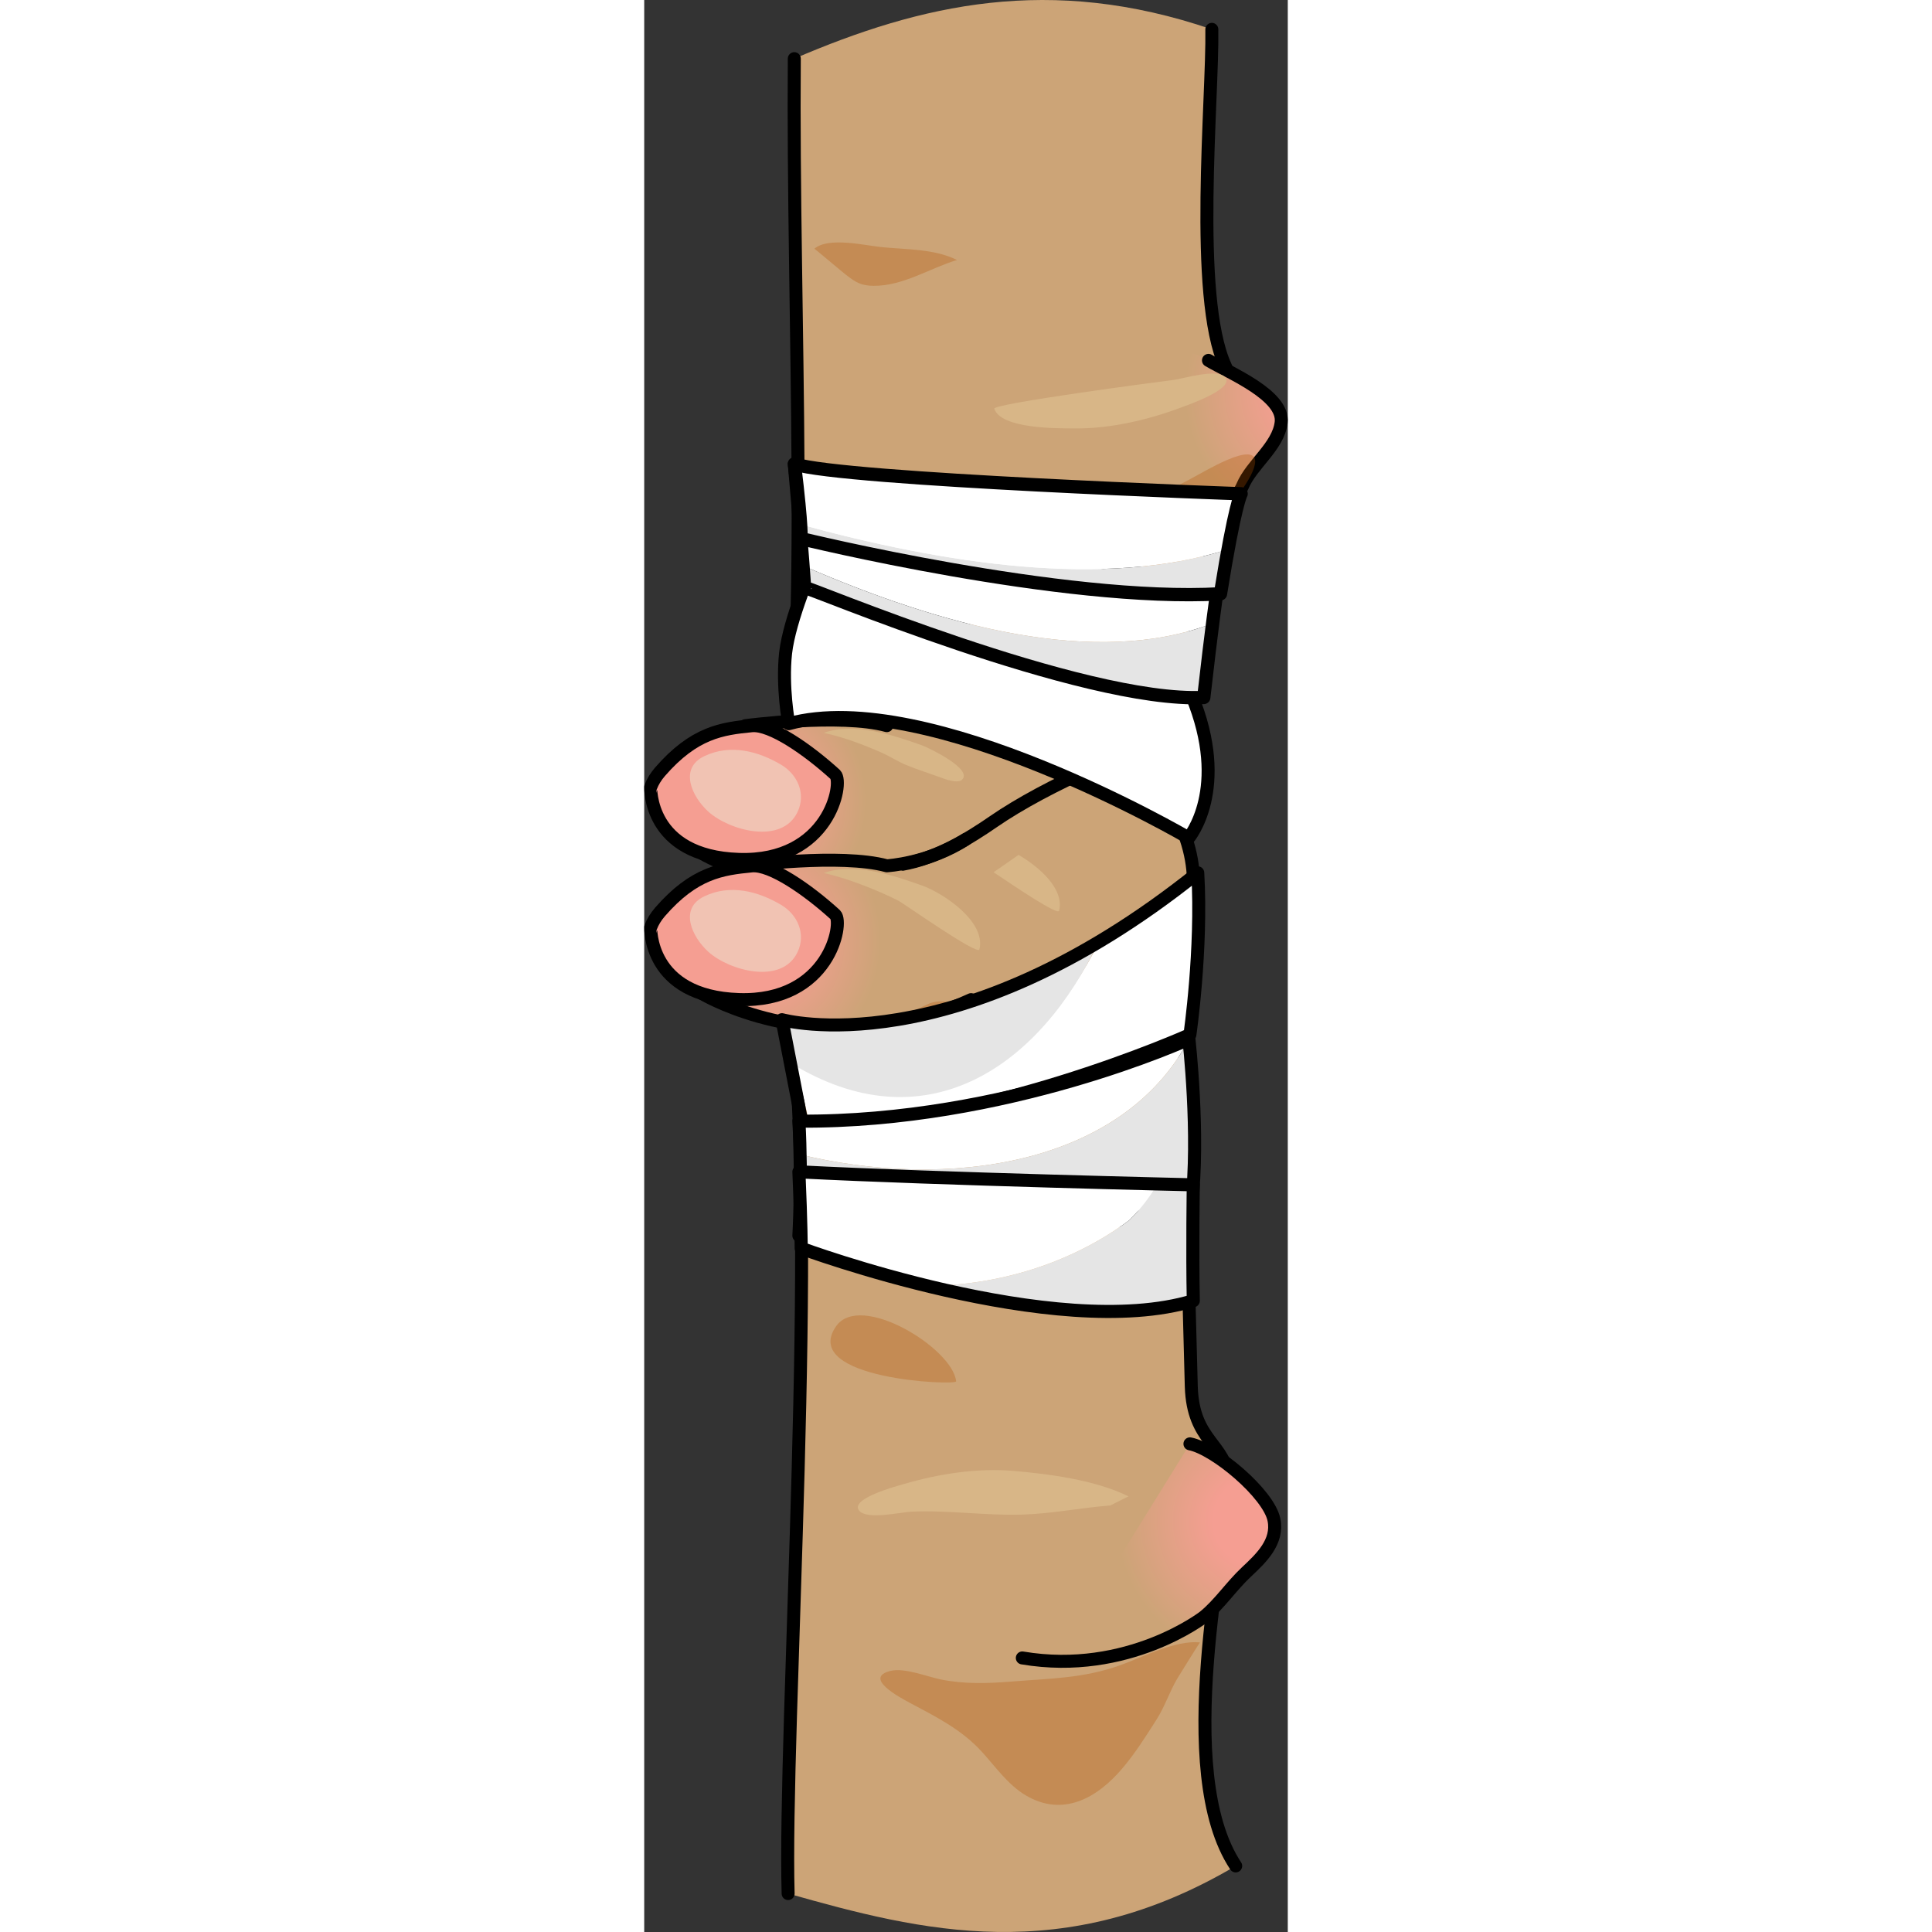 <?xml version="1.0" encoding="utf-8"?>
<!-- Created by: Science Figures, www.sciencefigures.org, Generator: Science Figures Editor -->
<!DOCTYPE svg PUBLIC "-//W3C//DTD SVG 1.1//EN" "http://www.w3.org/Graphics/SVG/1.1/DTD/svg11.dtd">
<svg version="1.1" id="Layer_1" xmlns="http://www.w3.org/2000/svg" xmlns:xlink="http://www.w3.org/1999/xlink" 
	 width="800px" height="800px" viewBox="0 0 74.378 223.288" enable-background="new 0 0 74.378 223.288"
	 xml:space="preserve">
<rect x="0" y="0" width="74.378" height="223.288" fill="#333333" stroke="none"/>
<g>
	<g>
		<g>
			<g>
				<path fill="#CCA477" d="M65.689,62.832c2.158-8.493,5.652-11.402,1.472-20.522c-3.701-8.072-1.43-30.993-1.56-38.918
					C46.895-3,31.954,0.505,17.345,6.779c-0.238,29.303,1.867,68.532-1.438,85.783c0.23,7.624-2.011,8.063,0,15.306
					c0.401,1.443,0.604,5.925,0.887,7.959c8.156-5.979,22.444-14.993,44.886-30.175C62.242,79.958,64.15,68.883,65.689,62.832z"/>
				
					<path fill="none" stroke="#000000" stroke-width="1.5" stroke-linecap="round" stroke-linejoin="round" stroke-miterlimit="10" d="
					M17.345,6.779c-0.238,29.303,1.867,68.532-1.438,85.783c0.23,7.624-2.011,8.063,0,15.306c0.401,1.443,0.604,5.925,0.887,7.959
					c8.156-5.979,22.444-14.993,44.886-30.175c0.562-5.694,2.47-16.769,4.009-22.82c2.158-8.493,5.652-11.402,1.472-20.522
					c-3.701-8.072-1.43-30.993-1.56-38.918"/>
				<path fill="#AB6A56" d="M61.68,85.652c-0.997-1.299-10.533,1.977-21.872,10.471c0.001,0,0.004-0.004,0.004-0.004
					s-17.289,11.325-18.332,13.378c0.001-0.001,0.002-0.002,0.003-0.002c-3.38,3.313-5.197,5.67-4.688,6.332
					c1.07,1.393,11.985-5.202,24.38-14.729C53.571,91.571,62.75,87.044,61.68,85.652z"/>
				
					<path fill="none" stroke="#000000" stroke-width="1.5" stroke-linecap="round" stroke-linejoin="round" stroke-miterlimit="10" d="
					M61.68,85.652c-0.997-1.299-10.533,1.977-21.872,10.471c0.001,0,0.004-0.004,0.004-0.004s-17.289,11.325-18.332,13.378
					c0.001-0.001,0.002-0.002,0.003-0.002c-3.38,3.313-5.197,5.67-4.688,6.332c1.07,1.393,11.985-5.202,24.38-14.729
					C53.571,91.571,62.75,87.044,61.68,85.652z"/>
				<radialGradient id="SVGID_1_" cx="78.575" cy="45.313" r="35.168" gradientUnits="userSpaceOnUse">
					<stop  offset="0.143" style="stop-color:#F59E92"/>
					<stop  offset="0.458" style="stop-color:#CCA477"/>
				</radialGradient>
				<path fill="url(#SVGID_1_)" d="M65.689,62.832c-0.374-1.377,2.929-5.388,3.456-6.649c1.055-2.52,4.135-4.577,4.467-7.352
					c0.374-3.138-5.89-5.699-8.4-7.18c-1.904-1.124-6.207-2.465-5.891,1.313c0.087,1.043,1.225,2.111,1.65,3.039
					c0.6,1.306,0.888,2.753,1.264,4.136C63.386,54.369,64.519,58.605,65.689,62.832z"/>
				
					<path fill="none" stroke="#000000" stroke-width="1.5" stroke-linecap="round" stroke-linejoin="round" stroke-miterlimit="10" d="
					M65.689,62.832c-0.374-1.377,2.929-5.388,3.456-6.649c1.055-2.52,4.135-4.577,4.467-7.352c0.374-3.138-5.89-5.699-8.4-7.18"/>
				<path opacity="0.3" fill="#B35100" d="M36.509,63.742c2.396,1.056,4.783,2.284,6.82,3.946c1.365,1.115,2.428,2.592,3.98,3.402
					c4.764,2.486,9.146-1.573,12.469-4.568c3.686-3.324,6.516-5.861,9.414-10.074c1.972-2.866,2.33-5.076-1.828-3.287
					c-3.207,1.381-5.725,3.462-9.22,4.18c-5.472,1.125-11.13,0.313-16.591-0.476c-3.135-0.453-6.279-0.89-9.43-1.183
					c-1.037-0.096-4.297-0.784-5.227-0.123C23.81,57.753,35.108,63.125,36.509,63.742z"/>
				<path fill="#D8B687" d="M61.081,43.925c1.256-0.153,5.075-1.38,6.042-0.329c1.195,1.303-4.229,3.184-4.992,3.471
					c-3.882,1.462-8.262,2.49-12.451,2.451c-1.973-0.019-8.426,0.06-9.221-2.279C40.261,46.656,59.295,44.144,61.081,43.925z"/>
				<path opacity="0.3" fill="#B35100" d="M19.666,28.74c1.668-1.394,5.828-0.369,7.806-0.175c2.817,0.278,6.097,0.191,8.673,1.482
					c-3.164,0.966-6.247,3.021-9.652,2.986c-1.461-0.016-2.066-0.419-3.152-1.253C22.952,31.483,19.683,28.725,19.666,28.74z"/>
				<path fill="#F1C3B3" d="M40.602,93.56"/>
			</g>
			<g>
				
					<radialGradient id="SVGID_2_" cx="12.274" cy="92.495" r="29.229" gradientTransform="matrix(1 0 0 1.055 0 -5.06)" gradientUnits="userSpaceOnUse">
					<stop  offset="0.143" style="stop-color:#F59E92"/>
					<stop  offset="0.458" style="stop-color:#CCA477"/>
				</radialGradient>
				<path fill="url(#SVGID_2_)" d="M30.469,100.663c1.758-1.884,3.209-3.688,4.467-5.939c0.705-1.263,1.334-2.31,1.72-3.731
					c0.217-0.8,0.367-2.439,0.01-3.221c-0.328-0.718-1.677-1.113-2.377-1.453c-2.012-0.976-4.091-1.863-6.251-2.453
					c-5.341-1.459-16.339,0-16.339,0L6.695,98.64c0,0,8.666,5.581,20.74,3.225L30.469,100.663z"/>
				<path fill="#D8B687" d="M36.657,90.175c0.023-0.016,0.046-0.033,0.066-0.053c1.325-1.227-3.89-3.722-4.626-3.982
					c-3.357-1.189-7.818-2.707-11.358-1.44c2.296,0.489,4.529,1.338,6.675,2.277c0.982,0.431,1.873,1.028,2.847,1.43
					c1.329,0.549,2.71,0.972,4.057,1.473C34.794,90.058,36.113,90.537,36.657,90.175z"/>
				
					<path fill="none" stroke="#000000" stroke-width="1.5" stroke-linecap="round" stroke-linejoin="round" stroke-miterlimit="10" d="
					M28.038,83.865c-5.341-1.459-16.339,0-16.339,0L6.695,98.64c0,0,9.772,5.896,22.902,3.336"/>
				<path fill="#F59E92" d="M12.427,83.876c-3.441,0.334-6.643,0.766-10.6,5.318c-0.494,0.57-0.846,1.16-1.076,1.764
					c-0.001,0.002-0.34,8.018,10.178,8.365c10.477,0.348,12.123-8.863,11.156-9.803C18.921,86.634,14.638,83.66,12.427,83.876z"/>
				
					<path fill="none" stroke="#000000" stroke-width="1.5" stroke-linecap="round" stroke-linejoin="round" stroke-miterlimit="10" d="
					M12.427,83.876c-3.441,0.334-6.643,0.766-10.6,5.318c-0.494,0.57-0.846,1.16-1.076,1.764c-0.001,0.002-0.34,8.018,10.178,8.365
					c10.477,0.348,12.123-8.863,11.156-9.803C18.921,86.634,14.638,83.66,12.427,83.876z"/>
				<path fill="#F1C3B3" d="M6.96,87.386c-3.02,1.434-1.404,4.752,0.468,6.434c2.412,2.166,8.479,3.85,10.297,0.014
					c0.993-2.1-0.003-4.336-1.917-5.461C13.116,86.787,9.939,85.972,6.96,87.386z"/>
			</g>
			
				<path fill="none" stroke="#000000" stroke-width="1.5" stroke-linecap="round" stroke-linejoin="round" stroke-miterlimit="10" d="
				M22.812,83.216c0,0,5.617-2.379,7.53-3.883"/>
		</g>
		<g>
			<g>
				<path fill="#CCA477" d="M67.576,171.135c-0.377-4.379-4.164-4.477-4.35-10.906c-0.299-10.303-0.605-24.27-0.91-48.054
					c-0.065-5.145,2.779-9.434-0.197-16.582c-0.142-2.465,0-5.967,0.391-9.941c-4.796,0-16.183,5.186-22.13,9.293
					c-2.806,1.938-6.525,4.242-10.599,4.955c-13.928,2.437-9.075,10.672-12.853,17.616c3.237,23.348-0.835,82.277-0.297,101.328
					c15.322,4.342,31.857,8.555,51.728-3.193C61.082,204.692,67.158,178.922,67.576,171.135z"/>
				<path opacity="0.3" fill="#B35100" d="M64.226,189.818c-2.853-0.278-6.529,1.677-9.218,2.64
					c-4.268,1.524-8.087,1.523-12.514,1.882c-2.742,0.223-5.438,0.313-8.143-0.224c-1.599-0.316-4.254-1.402-5.877-1.006
					c-3.217,0.784,1.063,3.07,2.156,3.656c3.073,1.642,6.057,3.105,8.448,5.755c1.576,1.744,3.003,3.79,5.038,4.988
					c4.27,2.512,8.197,0.323,11.105-3.086c1.513-1.771,2.752-3.749,4.002-5.71c0.953-1.49,1.486-3.197,2.385-4.714
					C61.854,193.586,64.204,189.816,64.226,189.818z"/>
				
					<path fill="none" stroke="#000000" stroke-width="1.5" stroke-linecap="round" stroke-linejoin="round" stroke-miterlimit="10" d="
					M68.359,215.651c-7.277-10.959-1.201-36.729-0.783-44.516c-0.377-4.379-4.164-4.477-4.35-10.906
					c-0.299-10.303-0.605-24.27-0.91-48.054c-0.065-5.145,2.779-9.434-0.197-16.582c-0.142-2.465,0-5.967,0.391-9.941
					c-4.796,0-16.183,5.186-22.13,9.293c-2.806,1.938-6.525,4.242-10.599,4.955c-13.928,2.437-9.075,10.672-12.853,17.616
					c3.237,23.348-0.835,82.277-0.297,101.328"/>
				<path fill="#D8B687" d="M43.264,98.804c-0.963,0.666-1.924,1.336-2.885,2.004c2.689,1.813,7.438,5,7.571,4.455
					C48.566,102.775,45.72,100.232,43.264,98.804z"/>
				<radialGradient id="SVGID_3_" cx="70.873" cy="175.798" r="35.586" gradientUnits="userSpaceOnUse">
					<stop  offset="0.143" style="stop-color:#F59E92"/>
					<stop  offset="0.458" style="stop-color:#CCA477"/>
				</radialGradient>
				<path fill="url(#SVGID_3_)" d="M63.07,166.87c2.879,0.551,9.108,5.768,9.711,8.78c0.513,2.562-1.493,4.45-3.185,6.033
					c-1.75,1.638-3.111,3.717-4.901,5.172c-4.325,3.515-11.987,7.543-17.705,5.948"/>
				
					<path fill="none" stroke="#000000" stroke-width="1.5" stroke-linecap="round" stroke-linejoin="round" stroke-miterlimit="10" d="
					M63.07,166.87c2.879,0.551,9.108,5.768,9.711,8.78c0.513,2.562-1.493,4.45-3.185,6.033c-1.75,1.638-3.111,3.717-4.901,5.172
					c0,0-8.779,6.83-20.998,4.758"/>
				<path fill="#D8B687" d="M53.866,173.991c-3.428,0.266-6.808,0.965-10.281,1.061c-4.248,0.117-8.468-0.537-12.706-0.344
					c-1.264,0.059-5.166,0.992-6.05-0.129c-1.093-1.391,4.459-2.854,5.241-3.082c3.982-1.164,8.428-1.857,12.602-1.5
					c4.191,0.359,9.512,1.066,13.297,2.943"/>
				<path opacity="0.3" fill="#B35100" d="M36.048,159.649c-0.37-3.807-11.099-10.418-13.889-6.348
					C17.955,159.434,36.097,160.151,36.048,159.649z"/>
				<path opacity="0.3" fill="#B35100" d="M52.565,136.627c-1.189,0.117-2.374,2.279-3.378,2.912c-1.839,1.16-5.615,1.395-7.773,1.1
					C42.16,137.618,50.017,136.881,52.565,136.627z"/>
				<path opacity="0.3" fill="#B35100" d="M45.92,116.528c-0.217,0.063-0.377,0.115-0.46,0.152c-1.942,0.891-4.055,0.92-6.165,0.627
					c-1.791-0.248-3.461-1.762-5.294-1.568c-1.615,0.172-3.064,1.074-4.596,1.566c-1.585,0.51-3.112,0.414-4.757,0.479
					c-0.375,0.014-1.367-0.133-1.636,0.119c-1.151,1.08,2.999,1.02,3.436,1.371c0.635,0.51,0.36,0.956,0.502,1.37
					c1.072,3.143,4.022,7.709,7.649,8.115c3.008,0.338,3.791-0.979,5.359-3.346c1.44-2.172,2.897-4.652,5.269-5.821
					c2.155-1.061,4.968-1.768,5.975-4.215C51.248,115.27,47.355,116.116,45.92,116.528z"/>
			</g>
			<g>
				
					<radialGradient id="SVGID_4_" cx="12.816" cy="108.693" r="31.683" gradientTransform="matrix(1 0 0 1.055 0 -5.947)" gradientUnits="userSpaceOnUse">
					<stop  offset="0.143" style="stop-color:#F59E92"/>
					<stop  offset="0.458" style="stop-color:#CCA477"/>
				</radialGradient>
				<path fill="url(#SVGID_4_)" d="M39.291,110.783c0.322-0.597,0.527-1.241,0.52-1.91c-0.015-1.31-0.753-2.562-1.56-3.546
					c-1.444-1.762-3.452-2.645-5.485-3.531c-1.543-0.673-3.103-1.288-4.728-1.732c-5.341-1.459-16.339,0-16.339,0l-5.004,14.775
					c0,0,8.666,5.581,20.74,3.225c1.832-0.357,3.736-1.247,5.413-2.043c1.745-0.829,3.373-1.883,4.794-3.197
					C38.25,112.259,38.871,111.562,39.291,110.783z"/>
				<path fill="#D8B687" d="M38.738,109.733c0.795-3.213-4.186-6.525-6.641-7.395c-3.357-1.189-7.818-2.707-11.358-1.44
					c2.647,0.564,6.191,1.966,8.64,3.198C29.923,104.372,38.556,110.469,38.738,109.733z"/>
				
					<path fill="none" stroke="#000000" stroke-width="1.5" stroke-linecap="round" stroke-linejoin="round" stroke-miterlimit="10" d="
					M37.777,115.532c-2.826,1.291-5.569,2.134-8.18,2.643c-13.13,2.561-22.902-3.336-22.902-3.336l5.004-14.775
					c0,0,10.998-1.459,16.339,0c0,0,4.877-0.27,9.134-3.063"/>
				<path fill="#F59E92" d="M12.427,100.075c-3.441,0.334-6.643,0.766-10.6,5.318c-0.494,0.57-0.846,1.16-1.076,1.764
					c-0.001,0.002-0.34,8.018,10.178,8.365c10.477,0.348,12.123-8.863,11.156-9.803C18.921,102.833,14.638,99.858,12.427,100.075z"
					/>
				
					<path fill="none" stroke="#000000" stroke-width="1.5" stroke-linecap="round" stroke-linejoin="round" stroke-miterlimit="10" d="
					M12.427,100.075c-3.441,0.334-6.643,0.766-10.6,5.318c-0.494,0.57-0.846,1.16-1.076,1.764c-0.001,0.002-0.34,8.018,10.178,8.365
					c10.477,0.348,12.123-8.863,11.156-9.803C18.921,102.833,14.638,99.858,12.427,100.075z"/>
				<path fill="#F1C3B3" d="M6.96,103.584c-3.02,1.434-1.404,4.752,0.468,6.434c2.412,2.166,8.479,3.85,10.297,0.014
					c0.993-2.1-0.003-4.336-1.917-5.461C13.116,102.985,9.939,102.17,6.96,103.584z"/>
			</g>
			
				<path fill="none" stroke="#000000" stroke-width="1.5" stroke-linecap="round" stroke-linejoin="round" stroke-miterlimit="10" d="
				M26.449,119.274c0,0,3.738,1.177,8.82,1.639"/>
		</g>
	</g>
	<g>
		<path fill="#FFFFFF" d="M16.701,83.642c16.103-4.449,46.227,13.2,46.227,13.2s4.813-5.651,0.344-16.477
			c-18.996-2.948-43.683-15.284-43.683-15.284s-2.816,6.495-3.249,10.394C15.908,79.377,16.701,83.642,16.701,83.642z"/>
		
			<path fill="none" stroke="#000000" stroke-width="1.5" stroke-linecap="round" stroke-linejoin="round" stroke-miterlimit="10" d="
			M16.701,83.642c16.103-4.449,46.227,13.2,46.227,13.2s4.813-5.651,0.344-16.477c-18.996-2.948-43.683-15.284-43.683-15.284
			s-2.816,6.495-3.249,10.394C15.908,79.377,16.701,83.642,16.701,83.642z"/>
		<path fill="#FFFFFF" d="M52.614,108.79c-7.072,14.157-20.173,22.878-35.217,13.721l1.816,7.83
			c19.86,1.412,43.717-9.646,43.717-9.646s1.602-10.46,1.244-19.954C60.131,104.025,56.273,106.658,52.614,108.79z"/>
		<g>
			<path fill="#E5E5E5" d="M52.56,108.74c-21.917,13.494-36.601,9.473-36.601,9.473l1.718,5.093
				C32.936,132.123,45.825,123.083,52.56,108.74z"/>
			
				<path fill="none" stroke="#000000" stroke-width="1.5" stroke-linecap="round" stroke-linejoin="round" stroke-miterlimit="10" d="
				M15.92,117.847c0,0,19.871,5.588,48.055-16.973c0.518,8.874-0.908,18.708-0.908,18.708s-24.92,11.164-44.788,10.415
				L15.92,117.847z"/>
		</g>
		<path fill="#FFFFFF" d="M65.692,72.044c0.296-2.303,0.459-3.418,0.459-3.418S28.537,58.609,17.36,53.623
			c0.533,5.952,0.83,9.627,0.991,11.758C34.25,72.3,52.125,77.244,65.692,72.044z"/>
		<path fill="#E5E5E5" d="M18.351,65.38c0.136,1.789,0.177,2.522,0.177,2.522c0.033-0.252,32.162,13.378,46.139,12.706
			c0.424-3.742,0.773-6.581,1.025-8.564C52.125,77.244,34.25,72.3,18.351,65.38z"/>
		
			<path fill="none" stroke="#000000" stroke-width="1.538" stroke-linecap="round" stroke-linejoin="round" stroke-miterlimit="10" d="
			M18.528,67.903c0.033-0.252,32.162,13.378,46.139,12.706c0.922-8.143,1.484-11.982,1.484-11.982S28.537,58.609,17.36,53.623
			C18.329,64.458,18.528,67.903,18.528,67.903z"/>
		<path fill="#E5E5E5" d="M18.073,60.615c0.084,1.357,0.031,1.627,0.031,1.627s30.301,7.421,48.496,6.387
			c0.33-2.054,0.622-3.741,0.881-5.146C53.089,68.07,34.499,65.109,18.073,60.615z"/>
		<path fill="#FFFFFF" d="M17.36,53.623c0.451,3.67,0.637,5.772,0.713,6.992c16.426,4.494,35.017,7.455,49.408,2.868
			c1.052-5.709,1.503-6.416,1.503-6.416S22.934,55.452,17.36,53.623z"/>
		
			<path fill="none" stroke="#000000" stroke-width="1.538" stroke-linecap="round" stroke-linejoin="round" stroke-miterlimit="10" d="
			M18.104,62.242c0,0,30.301,7.421,48.496,6.387c1.682-10.479,2.384-11.562,2.384-11.562s-46.05-1.615-51.624-3.444
			C18.302,61.318,18.104,62.242,18.104,62.242z"/>
		<path fill="#FFFFFF" d="M62.956,120.142c-0.004-0.029-0.006-0.049-0.006-0.049s-21.044,9.663-45.073,9.482
			c0.069,1.297-0.205,2.558-0.161,3.781C35.156,137.66,55.263,134.648,62.956,120.142z"/>
		<path fill="#E5E5E5" d="M17.715,133.357c0.186,5.242,0.161,9.448,0.161,9.448s28.893,1.173,45.367-3.526
			c0.937-7.762-0.203-18.367-0.288-19.137C55.263,134.648,35.156,137.66,17.715,133.357z"/>
		
			<path fill="none" stroke="#000000" stroke-width="1.511" stroke-linecap="round" stroke-linejoin="round" stroke-miterlimit="10" d="
			M62.95,120.093c0,0-21.044,9.663-45.073,9.482c0.367,6.85,0,13.229,0,13.229s28.893,1.173,45.367-3.526
			C64.215,131.221,62.95,120.093,62.95,120.093z"/>
		<path fill="#E5E5E5" d="M63.458,136.935c0,0-1.563-0.035-4.149-0.1c-0.856,1.508-1.955,2.912-3.271,4.209
			c-6.729,4.973-15.004,7.49-23.288,7.579c9.688,2.359,22.146,4.312,30.708,1.708C63.339,144.491,63.458,136.935,63.458,136.935z"/>
		<path fill="#FFFFFF" d="M59.308,136.835c-8.645-0.216-28.847-0.759-41.432-1.404c0.264,6.042,0.267,8.837,0.267,8.837
			s6.282,2.328,14.606,4.355c8.284-0.089,16.56-2.606,23.288-7.579C57.353,139.748,58.452,138.343,59.308,136.835z"/>
		
			<path fill="none" stroke="#000000" stroke-width="1.511" stroke-linecap="round" stroke-linejoin="round" stroke-miterlimit="10" d="
			M63.458,136.935c0,0-29.231-0.665-45.581-1.504c0.264,6.042,0.267,8.837,0.267,8.837s29.395,10.903,45.314,6.063
			C63.339,144.491,63.458,136.935,63.458,136.935z"/>
	</g>
</g>
</svg>
